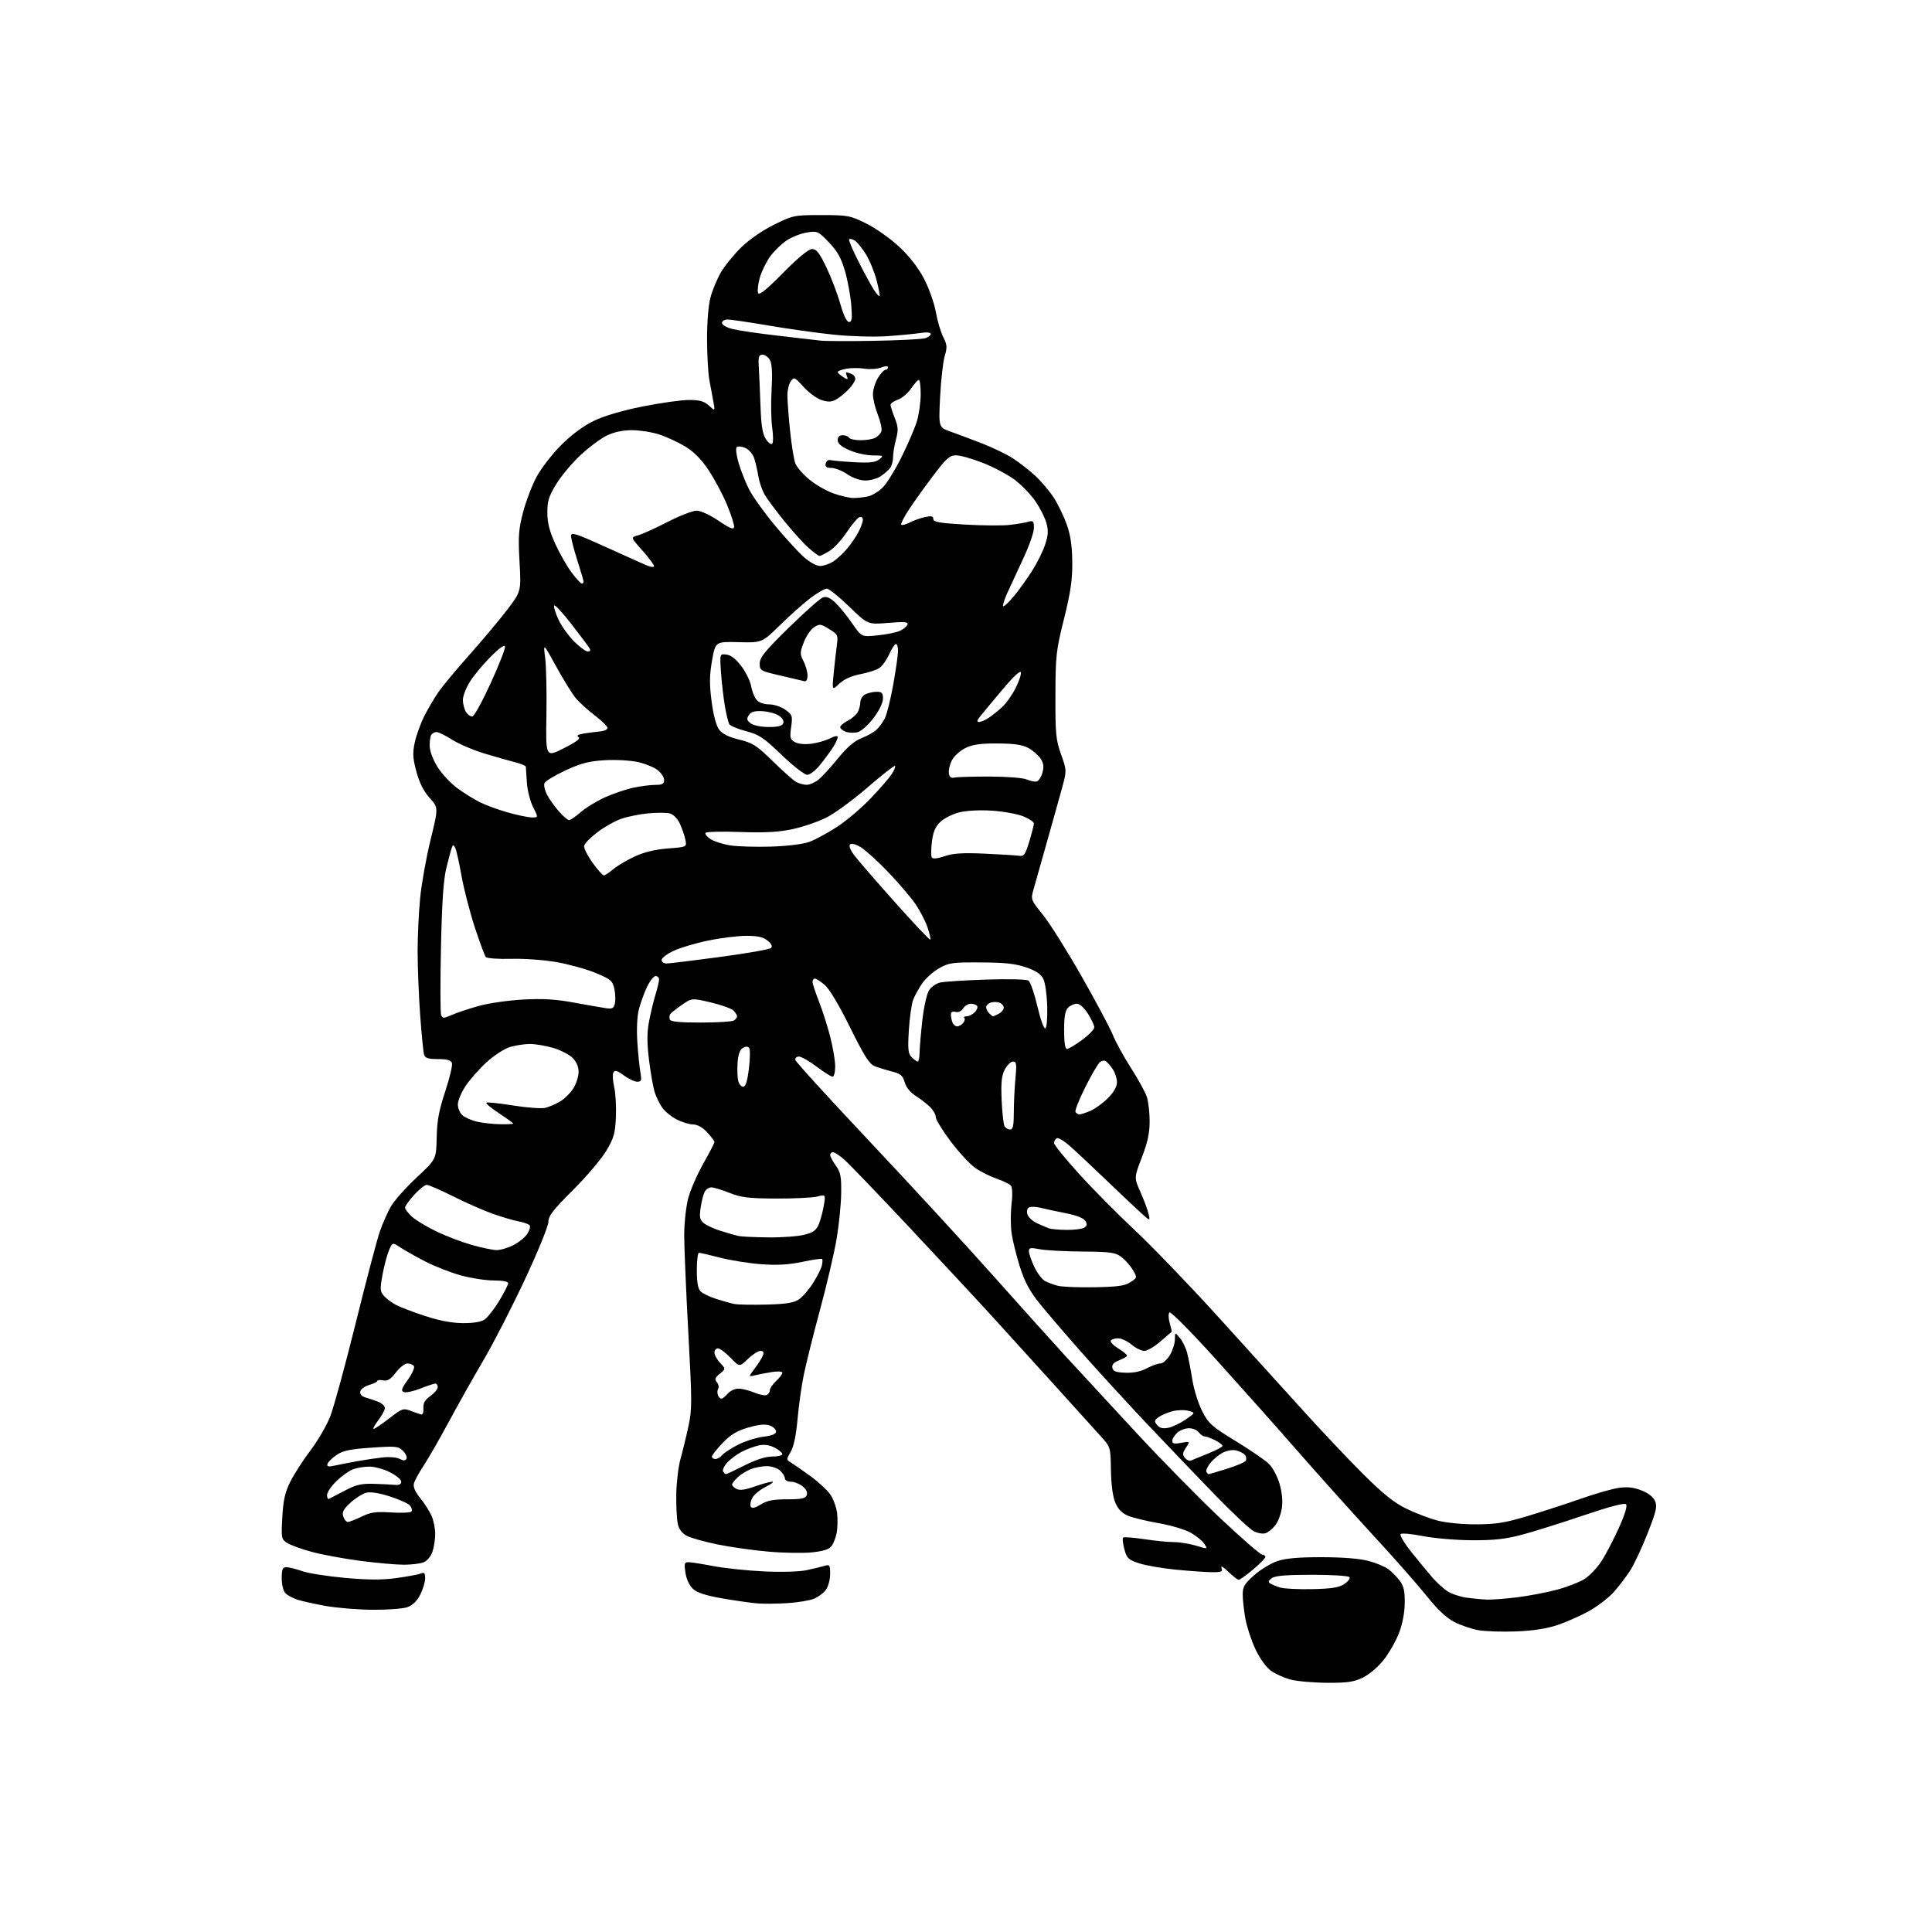<?xml version="1.0" encoding="UTF-8" standalone="no"?>
<svg 
  version="1.1" 
  xmlns="http://www.w3.org/2000/svg" 
  xmlns:xlink="http://www.w3.org/1999/xlink" 
  xmlns:svg="http://www.w3.org/2000/svg"
  xmlns:rdf="http://www.w3.org/1999/02/22-rdf-syntax-ns#"
  xmlns:cc="http://creativecommons.org/ns#"
  xmlns:dc="http://purl.org/dc/elements/1.1/"
  viewBox="0 0 768 768"
  width="768"
  height="768"
>
<style>svg {background-color: white; }</style>"
<path stroke="none" fill="black" fill-rule="evenodd" d="M527.43,668.93C521.97,668.90 515.45,668.31 512.94,667.64C510.43,666.96 506.96,665.39 505.22,664.15C503.37,662.84 500.84,659.33 499.11,655.70C497.49,652.29 495.68,646.83 495.08,643.57C494.49,640.30 494.00,635.95 494.00,633.90C494.00,630.73 494.68,629.57 498.56,626.16C501.06,623.95 505.19,621.44 507.73,620.58C511.02,619.45 516.13,619.00 525.43,619.01C533.66,619.02 540.52,619.56 543.97,620.48C546.97,621.28 550.55,622.76 551.91,623.78C553.26,624.79 555.30,626.87 556.44,628.39C558.03,630.52 558.48,632.56 558.41,637.33C558.36,641.15 557.47,645.69 556.09,649.25C554.86,652.42 552.12,657.20 550.00,659.88C547.83,662.62 544.24,665.67 541.76,666.87C538.14,668.62 535.61,668.99 527.43,668.93zM602.59,648.52C597.04,648.73 590.30,648.50 587.61,648.01C584.92,647.53 580.64,646.06 578.11,644.76C574.98,643.16 571.45,639.84 567.15,634.45C563.65,630.08 554.15,619.30 546.04,610.50C537.92,601.70 524.59,586.85 516.42,577.50C508.24,568.15 493.50,551.58 483.65,540.67C473.57,529.51 465.37,521.23 464.88,521.72C464.40,522.20 464.44,524.06 464.99,525.97C465.53,527.84 465.86,529.41 465.73,529.46C465.60,529.52 463.59,531.24 461.25,533.28C458.91,535.33 456.05,537.00 454.89,537.00C453.73,537.00 451.45,535.88 449.82,534.50C448.18,533.12 445.78,532.00 444.48,532.00C443.18,532.00 441.86,532.41 441.55,532.91C441.24,533.42 442.57,534.80 444.49,536.00C446.42,537.19 448.00,538.48 448.00,538.86C448.00,539.25 446.61,540.09 444.92,540.73C442.77,541.54 441.94,542.44 442.18,543.69C442.45,545.11 443.58,545.54 447.39,545.68C450.59,545.80 453.50,545.20 455.87,543.93C457.85,542.87 460.27,542.00 461.25,542.00C462.23,542.00 463.92,540.54 465.01,538.75C466.10,536.96 467.01,534.15 467.03,532.50C467.07,529.50 467.07,529.50 469.02,531.85C470.10,533.14 471.40,535.84 471.92,537.85C472.44,539.86 473.37,544.65 473.98,548.50C474.59,552.35 476.35,557.96 477.89,560.96C480.42,565.91 481.66,567.02 491.09,572.78C496.82,576.28 502.75,580.33 504.29,581.79C505.88,583.31 507.74,586.75 508.64,589.82C509.64,593.28 509.97,596.74 509.55,599.53C509.19,601.91 508.01,604.99 506.92,606.37C505.84,607.75 504.08,609.16 503.02,609.49C501.97,609.83 499.84,609.44 498.30,608.63C496.76,607.83 489.65,601.13 482.50,593.76C475.35,586.38 463.16,573.63 455.41,565.43C447.67,557.22 436.16,544.65 429.84,537.50C423.52,530.35 416.01,521.58 413.14,518.01C409.30,513.22 407.29,509.48 405.48,503.74C404.13,499.47 402.64,493.55 402.18,490.60C401.72,487.65 401.68,482.37 402.09,478.87C402.54,475.01 402.45,472.05 401.86,471.33C401.32,470.68 398.78,469.43 396.22,468.56C393.67,467.69 389.84,465.78 387.73,464.31C385.61,462.85 381.21,458.10 377.94,453.76C374.67,449.43 372.00,445.08 372.00,444.10C372.00,443.12 370.99,441.31 369.75,440.08C368.51,438.85 365.94,436.86 364.03,435.65C361.88,434.29 360.21,432.24 359.64,430.23C358.87,427.55 358.01,426.82 354.61,425.95C352.35,425.38 349.27,424.42 347.76,423.84C345.56,422.98 343.62,419.93 337.91,408.39C333.55,399.56 329.65,393.04 327.82,391.50C326.19,390.13 324.43,389.00 323.92,389.00C323.42,389.00 323.00,389.59 323.00,390.31C323.00,391.03 324.14,394.52 325.53,398.06C326.93,401.60 328.95,407.95 330.03,412.17C331.12,416.38 332.00,421.67 332.00,423.92C332.00,426.16 331.53,428.00 330.96,428.00C330.38,428.00 327.53,426.20 324.62,424.00C321.70,421.80 318.54,420.00 317.59,420.00C316.62,420.00 316.00,420.61 316.18,421.38C316.35,422.14 329.59,436.65 345.58,453.63C361.58,470.61 383.69,494.62 394.71,507.00C405.73,519.38 418.74,533.84 423.62,539.15C428.51,544.45 440.97,557.95 451.33,569.15C461.69,580.34 476.99,595.91 485.33,603.75C493.67,611.59 501.06,618.00 501.75,618.00C502.44,618.00 503.00,618.41 503.00,618.91C503.00,619.41 500.80,621.66 498.11,623.91C495.42,626.16 492.86,628.00 492.41,628.00C491.96,628.00 490.08,626.54 488.24,624.75C486.29,622.87 485.16,622.24 485.55,623.25C486.12,624.75 485.60,625.00 481.86,624.97C479.46,624.96 473.01,624.51 467.52,623.98C462.03,623.44 455.40,622.30 452.79,621.43C448.53,620.02 447.92,619.43 446.95,615.82C446.36,613.61 446.13,611.54 446.44,611.23C446.75,610.91 450.50,611.19 454.76,611.83C459.01,612.48 464.34,613.01 466.59,613.01C468.84,613.00 472.81,613.64 475.41,614.42C480.14,615.85 480.14,615.85 478.72,613.67C477.94,612.48 475.49,610.49 473.29,609.25C471.08,608.01 465.35,606.32 460.56,605.48C455.77,604.65 450.29,603.31 448.39,602.52C445.97,601.51 444.45,599.93 443.34,597.29C442.34,594.89 441.71,590.14 441.61,584.37C441.47,575.23 441.47,575.23 437.49,570.85C435.29,568.44 427.65,559.98 420.50,552.05C413.35,544.13 402.10,531.72 395.50,524.49C388.90,517.25 373.49,500.67 361.25,487.64C349.01,474.60 337.48,462.60 335.62,460.97C333.76,459.34 331.73,458.00 331.12,458.00C330.50,458.00 330.00,458.49 330.00,459.10C330.00,459.70 331.01,461.61 332.25,463.35C334.17,466.03 334.48,467.68 334.38,474.50C334.31,478.90 333.49,487.00 332.56,492.50C331.63,498.00 328.69,510.60 326.01,520.50C323.34,530.40 320.42,542.10 319.52,546.50C318.61,550.90 317.50,558.86 317.03,564.18C316.48,570.48 315.54,574.98 314.34,577.05C312.55,580.16 312.55,580.27 314.38,581.37C315.41,581.99 318.84,584.36 321.98,586.64C325.13,588.92 328.73,592.22 329.99,593.98C331.24,595.74 332.49,599.14 332.76,601.53C333.03,603.92 332.96,607.40 332.61,609.26C332.26,611.13 331.36,613.50 330.60,614.53C329.63,615.86 327.39,616.60 322.87,617.08C319.36,617.45 311.55,617.33 305.50,616.80C299.45,616.28 290.33,614.99 285.24,613.94C280.15,612.90 274.67,611.36 273.07,610.54C271.14,609.54 269.92,607.94 269.44,605.77C269.03,603.97 268.76,598.67 268.83,594.00C268.91,589.33 269.65,583.02 270.50,580.00C271.34,576.98 272.76,571.17 273.64,567.09C275.12,560.28 275.12,557.28 273.61,529.59C272.71,513.04 271.98,495.66 271.98,490.96C271.99,486.26 272.70,479.74 273.54,476.46C274.39,473.18 277.09,466.95 279.54,462.62C282.00,458.28 284.00,454.39 284.00,453.97C284.00,453.56 282.69,451.81 281.10,450.11C279.27,448.15 277.22,447.00 275.56,447.00C274.11,447.00 271.18,446.11 269.04,445.02C266.91,443.94 264.29,441.80 263.22,440.27C262.15,438.75 260.79,435.93 260.20,434.00C259.61,432.07 258.62,426.40 258.00,421.38C257.18,414.77 257.16,410.64 257.94,406.38C258.54,403.15 259.69,398.29 260.51,395.59C261.33,392.89 262.00,390.08 262.00,389.34C262.00,388.60 261.37,388.00 260.61,388.00C259.85,388.00 258.29,389.98 257.15,392.41C256.01,394.84 254.56,398.86 253.93,401.36C253.26,404.02 253.02,409.31 253.35,414.20C253.65,418.76 254.20,424.19 254.56,426.25C255.13,429.51 254.97,430.00 253.30,430.00C252.25,430.00 249.86,428.87 247.99,427.49C245.38,425.56 244.42,425.29 243.86,426.29C243.45,427.01 243.58,429.60 244.14,432.05C244.70,434.50 245.01,439.89 244.83,444.04C244.55,450.54 244.02,452.39 241.00,457.48C239.07,460.72 233.11,467.74 227.75,473.08C219.86,480.94 218.00,483.35 218.00,485.71C218.00,487.31 213.81,497.60 208.68,508.56C203.55,519.53 196.18,533.90 192.30,540.50C188.42,547.10 182.21,558.12 178.51,565.00C174.81,571.88 170.30,579.75 168.48,582.50C166.66,585.25 164.90,588.44 164.57,589.59C164.15,591.05 164.92,592.87 167.11,595.59C168.84,597.74 170.87,600.95 171.63,602.72C172.38,604.49 173.00,607.68 173.00,609.82C173.00,611.95 172.49,615.15 171.88,616.92C171.23,618.79 169.73,620.53 168.31,621.07C166.97,621.58 163.45,622.00 160.49,622.00C157.53,622.00 149.79,621.31 143.30,620.47C136.81,619.63 128.12,618.03 124.00,616.91C119.88,615.80 115.43,614.19 114.12,613.33C111.84,611.85 111.76,611.41 112.23,603.05C112.62,596.22 113.32,593.15 115.45,588.92C116.94,585.94 120.55,580.36 123.46,576.50C126.38,572.65 129.90,566.58 131.29,563.00C132.69,559.42 137.23,542.77 141.39,525.99C145.54,509.20 149.86,492.81 150.98,489.57C152.09,486.32 154.12,481.77 155.47,479.46C156.82,477.15 161.41,472.01 165.67,468.04C173.41,460.81 173.41,460.81 173.59,452.15C173.74,445.43 174.50,441.33 177.01,433.78C178.78,428.43 179.97,423.37 179.65,422.53C179.23,421.44 177.63,421.00 174.10,421.00C170.25,421.00 169.01,420.61 168.58,419.25C168.28,418.29 167.58,411.20 167.02,403.50C166.47,395.80 166.01,384.49 166.01,378.36C166.00,372.23 166.46,362.55 167.03,356.86C167.59,351.16 169.45,340.78 171.17,333.78C174.29,321.06 174.29,321.06 170.80,317.20C168.43,314.58 166.75,311.25 165.55,306.81C164.08,301.38 163.96,299.39 164.88,295.11C165.49,292.28 167.18,287.60 168.63,284.73C170.08,281.85 172.60,277.56 174.22,275.20C175.84,272.83 181.36,266.19 186.48,260.44C191.61,254.69 198.36,246.64 201.49,242.56C207.18,235.12 207.18,235.12 206.52,223.31C205.96,213.21 206.16,210.37 207.91,203.69C209.03,199.39 211.42,193.09 213.23,189.69C215.03,186.28 219.43,180.57 223.00,176.99C227.16,172.83 231.84,169.35 236.00,167.33C240.10,165.34 247.27,163.22 255.41,161.59C262.51,160.17 270.81,159.00 273.85,159.00C278.18,159.00 279.90,159.48 281.83,161.25C284.28,163.50 284.28,163.50 283.55,159.50C283.15,157.30 282.44,153.47 281.97,151.00C281.50,148.53 281.10,141.32 281.07,135.00C281.04,128.15 281.59,121.37 282.43,118.24C283.20,115.34 285.07,110.84 286.59,108.24C288.12,105.63 291.74,101.17 294.66,98.32C297.81,95.24 303.09,91.58 307.69,89.32C315.23,85.59 315.68,85.50 326.48,85.50C337.01,85.50 337.88,85.66 344.34,88.84C348.07,90.68 353.97,94.85 357.44,98.09C361.49,101.88 365.02,106.41 367.29,110.75C369.24,114.46 371.36,120.42 372.00,124.00C372.64,127.58 373.97,132.07 374.96,134.00C376.50,137.01 376.58,138.06 375.53,141.56C374.87,143.79 374.05,151.07 373.71,157.74C373.10,169.87 373.10,169.87 377.80,171.55C380.39,172.47 385.96,174.56 390.20,176.20C394.43,177.84 399.94,180.48 402.44,182.07C404.94,183.65 408.99,186.80 411.44,189.05C413.89,191.31 417.26,195.29 418.94,197.91C420.62,200.52 422.93,205.33 424.08,208.58C425.57,212.80 426.19,217.08 426.25,223.50C426.30,230.55 425.59,235.42 422.96,246.00C419.81,258.61 419.59,260.63 419.55,276.50C419.50,291.75 419.74,294.15 421.78,299.85C423.96,305.91 424.00,306.45 422.56,311.85C421.72,314.96 419.01,324.70 416.51,333.50C414.02,342.30 411.47,351.32 410.84,353.55C409.70,357.56 409.74,357.67 414.65,363.75C417.37,367.14 424.26,378.10 429.95,388.11C435.65,398.13 441.23,408.61 442.37,411.41C443.50,414.21 446.73,420.10 449.55,424.50C452.37,428.90 455.20,434.03 455.84,435.90C456.48,437.77 457.00,442.17 457.00,445.68C457.00,450.43 456.20,454.13 453.90,460.11C450.80,468.15 450.80,468.15 453.33,473.83C454.72,476.95 456.18,480.85 456.56,482.50C457.26,485.50 457.26,485.50 453.40,482.00C451.27,480.07 445.03,474.18 439.52,468.89C434.01,463.60 427.60,457.60 425.29,455.56C422.97,453.51 420.61,452.12 420.04,452.48C419.47,452.83 419.00,453.69 419.00,454.39C419.00,455.09 423.45,460.58 428.89,466.58C434.33,472.59 444.31,482.67 451.07,488.99C457.82,495.31 472.56,510.61 483.81,522.99C495.07,535.37 510.37,552.25 517.81,560.50C525.26,568.75 536.11,580.23 541.93,586.02C549.81,593.86 554.16,597.34 559.03,599.72C562.63,601.48 568.24,603.61 571.49,604.46C574.93,605.35 581.43,605.98 586.96,605.95C594.80,605.91 598.46,605.31 607.50,602.58C613.55,600.75 623.03,597.67 628.56,595.72C634.10,593.77 640.75,591.86 643.36,591.47C646.76,590.96 649.29,591.22 652.39,592.41C655.07,593.43 657.14,595.01 657.86,596.59C658.85,598.76 658.45,600.56 655.01,609.36C652.81,614.99 649.69,621.68 648.08,624.21C646.47,626.74 643.48,630.67 641.43,632.94C639.38,635.21 634.96,638.59 631.60,640.46C628.25,642.32 622.61,644.81 619.09,645.99C614.79,647.42 609.35,648.26 602.59,648.52zM148.10,639.91C142.27,639.86 133.90,639.18 129.50,638.39C125.10,637.60 120.03,636.48 118.24,635.90C116.45,635.32 114.31,634.17 113.49,633.35C112.62,632.48 112.00,630.02 112.00,627.43C112.00,623.77 112.32,623.00 113.87,623.00C114.91,623.00 117.72,623.70 120.12,624.55C122.53,625.40 130.19,626.61 137.14,627.24C146.34,628.07 151.91,628.09 157.64,627.30C161.96,626.71 166.29,625.90 167.25,625.50C168.66,624.93 169.00,625.30 169.00,627.43C169.00,628.89 168.12,631.81 167.04,633.93C165.73,636.49 164.00,638.15 161.89,638.89C160.13,639.50 153.93,639.96 148.10,639.91zM313.00,637.27C308.88,637.53 303.48,637.58 301.00,637.37C298.52,637.17 292.31,636.28 287.18,635.40C280.68,634.28 277.16,633.14 275.51,631.65C274.08,630.35 272.88,627.82 272.48,625.25C271.91,621.55 272.06,621.00 273.66,621.00C274.67,621.00 279.10,621.69 283.50,622.53C287.90,623.38 296.90,624.33 303.50,624.65C310.42,624.99 317.62,624.79 320.50,624.20C323.25,623.62 326.51,622.84 327.75,622.46C329.82,621.82 330.00,622.08 330.00,625.66C330.00,627.80 329.27,630.60 328.37,631.88C327.47,633.16 325.33,634.79 323.62,635.51C321.90,636.22 317.12,637.01 313.00,637.27zM591.03,635.87C592.97,635.94 598.37,635.53 603.03,634.96C607.69,634.39 614.88,633.02 619.00,631.91C623.12,630.80 628.11,628.84 630.08,627.54C632.06,626.25 635.06,623.01 636.77,620.35C638.47,617.68 641.54,611.77 643.59,607.21C645.98,601.90 646.98,598.58 646.36,597.96C645.74,597.34 639.66,598.94 629.40,602.42C620.61,605.41 609.61,608.86 604.96,610.09C598.41,611.83 593.91,612.32 585.00,612.27C578.67,612.23 569.92,611.48 565.54,610.60C561.16,609.73 557.22,609.38 556.78,609.82C556.33,610.27 558.29,613.53 561.13,617.07C563.96,620.60 567.68,625.12 569.39,627.09C571.10,629.07 573.81,631.53 575.41,632.56C577.02,633.60 580.39,634.73 582.91,635.09C585.44,635.44 589.09,635.79 591.03,635.87zM521.55,631.71C529.27,631.55 532.23,631.09 534.33,629.71C535.83,628.72 536.80,627.48 536.47,626.96C536.14,626.42 529.62,626.00 521.63,626.00C511.26,626.00 506.88,626.37 505.54,627.35C504.18,628.34 504.02,628.89 504.93,629.45C505.60,629.87 507.36,630.60 508.83,631.06C510.30,631.53 516.02,631.82 521.55,631.71zM138.25,605.00C138.87,605.00 141.35,604.04 143.76,602.87C147.42,601.10 149.40,600.83 155.61,601.23C159.71,601.49 163.31,601.30 163.62,600.81C163.92,600.32 163.64,599.27 162.98,598.48C162.33,597.69 158.76,596.07 155.05,594.88C150.77,593.50 147.32,592.95 145.61,593.38C144.12,593.76 141.29,595.54 139.32,597.34C136.52,599.91 135.90,601.10 136.44,602.81C136.82,604.01 137.64,605.00 138.25,605.00zM302.45,598.03C304.95,596.48 307.44,596.00 312.90,596.00C318.64,596.00 320.19,595.67 320.70,594.34C321.10,593.28 320.51,592.02 319.06,590.84C317.80,589.83 315.70,589.00 314.39,589.00C313.05,589.00 312.00,588.41 312.00,587.65C312.00,586.92 311.13,585.52 310.06,584.55C308.99,583.59 306.63,582.81 304.81,582.81C302.99,582.82 300.15,583.35 298.50,583.98C296.85,584.61 294.49,586.08 293.25,587.24C292.01,588.40 291.00,589.70 291.00,590.14C291.00,590.57 291.80,591.36 292.77,591.88C294.01,592.54 296.20,592.25 299.99,590.91C302.98,589.86 306.12,589.00 306.96,589.00C307.81,589.00 306.66,589.91 304.40,591.03C302.15,592.14 299.74,594.13 299.04,595.43C298.34,596.74 298.08,598.32 298.46,598.94C298.95,599.72 300.15,599.45 302.45,598.03zM130.75,595.83C131.16,595.64 133.97,594.18 137.00,592.58C141.50,590.20 143.59,589.70 148.50,589.84C151.80,589.94 155.62,590.12 157.00,590.26C158.66,590.42 159.50,590.00 159.50,589.00C159.50,588.17 157.49,586.49 155.04,585.25C152.58,584.01 148.90,583.00 146.85,583.00C144.81,583.00 141.86,583.48 140.32,584.06C138.77,584.64 135.81,586.76 133.75,588.76C131.69,590.77 130.00,593.25 130.00,594.29C130.00,595.32 130.34,596.01 130.75,595.83zM288.58,586.00C288.84,586.00 292.18,584.42 296.00,582.50C300.51,580.23 304.37,579.00 306.98,579.00C309.19,579.00 311.00,578.56 311.00,578.03C311.00,577.49 309.62,576.34 307.93,575.46C305.88,574.40 303.80,574.10 301.68,574.56C299.93,574.94 296.93,576.05 295.00,577.02C293.07,578.00 290.44,579.94 289.15,581.33C287.85,582.72 287.09,584.34 287.45,584.93C287.82,585.52 288.33,586.00 288.58,586.00zM480.45,586.00C480.64,586.00 483.87,585.05 487.64,583.89C491.42,582.73 494.81,581.28 495.19,580.67C495.57,580.06 495.44,579.03 494.90,578.38C494.36,577.73 492.81,576.92 491.45,576.58C490.03,576.22 487.75,576.59 486.08,577.46C484.48,578.28 482.24,580.15 481.10,581.60C479.96,583.05 479.27,584.63 479.57,585.12C479.87,585.60 480.27,586.00 480.45,586.00zM133.12,582.58C134.98,582.18 138.97,581.40 142.00,580.85C145.03,580.30 149.59,579.62 152.15,579.34C154.70,579.05 157.71,579.31 158.84,579.91C160.32,580.71 161.07,580.70 161.56,579.90C161.94,579.29 161.33,577.89 160.22,576.77C158.34,574.89 157.43,574.80 147.60,575.47C139.21,576.04 136.35,576.64 133.83,578.35C132.08,579.53 130.45,581.13 130.19,581.90C129.83,583.01 130.45,583.15 133.12,582.58zM473.41,580.59C474.01,580.32 477.08,579.06 480.23,577.80C483.39,576.53 485.97,575.17 485.98,574.78C485.99,574.38 484.67,573.36 483.05,572.53C481.43,571.69 479.56,571.00 478.91,571.00C478.26,571.00 477.19,570.27 476.53,569.38C475.88,568.48 474.13,567.75 472.64,567.75C471.15,567.75 469.05,568.55 467.97,569.53C466.89,570.51 466.00,571.97 466.00,572.77C466.00,573.89 466.80,574.07 469.56,573.55C473.12,572.89 473.12,572.89 471.44,575.45C470.06,577.55 469.99,578.29 471.04,579.55C471.75,580.40 472.81,580.87 473.41,580.59zM284.38,580.00C285.14,580.00 286.34,579.29 287.06,578.42C287.79,577.55 290.65,575.69 293.43,574.28C296.21,572.88 300.73,571.45 303.49,571.11C306.96,570.69 308.50,570.05 308.50,569.02C308.50,568.21 307.35,567.14 305.94,566.65C304.16,566.02 301.58,566.27 297.44,567.47C292.93,568.77 290.48,570.25 287.25,573.61C284.91,576.04 283.00,578.48 283.00,579.02C283.00,579.56 283.62,580.00 284.38,580.00zM148.54,568.00C148.97,568.00 151.76,566.12 154.74,563.81C159.88,559.85 160.34,559.69 163.33,560.86C165.08,561.54 166.95,562.18 167.50,562.30C168.05,562.41 168.42,561.27 168.31,559.77C168.18,557.77 168.92,556.48 171.06,554.95C172.68,553.80 174.00,552.22 174.00,551.43C174.00,550.64 173.57,550.00 173.04,550.00C172.51,550.00 169.82,550.89 167.06,551.98C164.30,553.06 161.36,553.69 160.53,553.37C159.30,552.90 159.60,551.99 162.12,548.48C163.83,546.11 164.92,543.68 164.55,543.08C164.18,542.49 163.03,542.00 161.99,542.00C160.95,542.00 158.87,543.61 157.37,545.58C155.29,548.30 154.08,549.06 152.32,548.72C151.04,548.48 150.00,548.57 150.00,548.93C150.00,549.29 148.54,550.02 146.75,550.54C144.97,551.07 143.37,552.25 143.20,553.16C143.00,554.20 143.76,555.08 145.19,555.48C146.46,555.84 148.74,556.61 150.25,557.19C151.76,557.77 153.00,558.89 153.00,559.69C153.00,560.48 151.82,562.68 150.38,564.57C148.94,566.46 148.11,568.00 148.54,568.00zM464.42,567.57C466.09,567.23 469.20,565.75 471.34,564.27C475.23,561.57 475.23,561.57 472.38,560.81C470.81,560.39 467.94,560.48 465.99,561.00C464.03,561.53 461.57,562.59 460.51,563.37C458.82,564.60 458.75,565.00 459.98,566.48C460.99,567.69 462.24,568.00 464.42,567.57zM286.75,556.00C287.19,556.00 288.33,555.10 289.27,554.00C290.21,552.90 292.12,552.00 293.52,552.00C294.92,552.00 297.71,552.69 299.73,553.53C301.75,554.37 303.98,554.84 304.70,554.56C305.41,554.29 306.00,553.45 306.00,552.71C306.00,551.96 307.12,550.29 308.50,549.00C309.88,547.71 311.00,546.22 311.00,545.70C311.00,545.14 309.25,545.02 306.75,545.42C304.41,545.79 301.38,546.38 300.00,546.72C297.50,547.34 297.50,547.34 300.07,543.92C301.49,542.04 302.94,539.71 303.29,538.75C303.74,537.52 303.44,537.00 302.27,537.00C301.35,537.00 299.11,538.44 297.29,540.21C293.98,543.42 293.98,543.42 290.37,539.71C288.39,537.67 286.15,536.00 285.39,536.00C284.62,536.00 284.00,536.76 284.00,537.69C284.00,538.61 285.01,540.45 286.25,541.77C288.50,544.17 288.50,544.17 286.13,546.09C284.22,547.64 284.00,548.29 284.97,549.46C285.63,550.26 285.87,551.40 285.50,552.00C285.13,552.60 285.07,553.75 285.38,554.55C285.69,555.35 286.30,556.00 286.75,556.00zM184.03,525.96C188.29,525.99 191.30,525.47 192.71,524.49C193.90,523.66 196.47,520.34 198.43,517.11C200.40,513.88 202.00,510.73 202.00,510.12C202.00,509.42 199.82,509.00 196.23,509.00C193.06,509.00 187.17,508.09 183.16,506.98C179.14,505.86 172.85,503.41 169.18,501.52C165.51,499.63 161.03,497.12 159.24,495.94C155.98,493.79 155.98,493.79 154.58,497.15C153.81,499.00 152.66,503.37 152.03,506.86C150.99,512.56 151.06,513.41 152.69,515.20C153.68,516.30 155.85,517.91 157.50,518.77C159.15,519.64 164.32,521.60 169.00,523.13C174.68,525.00 179.67,525.94 184.03,525.96zM304.67,518.59C312.30,518.40 315.50,517.90 317.48,516.60C318.94,515.65 321.47,512.76 323.10,510.19C324.74,507.61 326.34,504.47 326.66,503.20C326.98,501.94 327.04,500.71 326.80,500.47C326.56,500.23 323.02,500.74 318.93,501.61C313.61,502.74 309.02,503.01 302.78,502.56C297.98,502.22 290.60,501.05 286.37,499.97C282.14,498.88 278.30,498.00 277.84,498.00C277.38,498.00 277.00,501.12 277.00,504.93C277.00,509.73 277.46,512.31 278.49,513.34C279.30,514.16 282.12,515.52 284.74,516.36C287.36,517.20 290.62,518.11 292.00,518.37C293.38,518.63 299.08,518.73 304.67,518.59zM435.04,511.70C444.27,511.54 447.14,511.14 449.35,509.69C452.11,507.88 452.11,507.88 450.31,504.79C449.31,503.10 447.26,500.79 445.75,499.66C443.34,497.86 441.45,497.60 430.25,497.51C423.24,497.46 415.59,497.04 413.25,496.58C409.64,495.87 409.00,495.99 409.00,497.38C409.00,498.28 409.96,501.06 411.13,503.54C412.29,506.03 414.21,508.58 415.38,509.21C416.54,509.83 418.85,510.70 420.50,511.12C422.15,511.55 428.70,511.81 435.04,511.70zM197.29,496.93C198.82,496.97 201.86,496.09 204.03,494.99C206.20,493.88 208.69,491.87 209.57,490.53C210.45,489.19 210.91,487.67 210.60,487.16C210.28,486.65 208.33,485.92 206.26,485.54C204.19,485.17 199.50,483.79 195.83,482.48C192.16,481.17 185.08,478.05 180.10,475.55C175.12,473.05 170.41,471.00 169.64,471.00C168.86,471.00 166.61,472.80 164.62,475.00C162.63,477.20 161.00,479.48 161.00,480.05C161.00,480.63 162.22,482.23 163.72,483.62C165.21,485.00 169.60,487.65 173.47,489.51C177.34,491.37 183.65,493.78 187.50,494.87C191.35,495.96 195.76,496.89 197.29,496.93zM305.31,491.88C310.70,491.95 317.16,491.48 319.67,490.85C323.33,489.93 324.48,489.09 325.50,486.60C326.20,484.90 327.10,481.54 327.49,479.15C328.21,474.79 328.21,474.79 324.86,475.65C323.01,476.12 315.65,476.47 308.50,476.44C297.55,476.39 294.63,476.04 290.00,474.19C286.98,472.99 283.73,472.00 282.79,472.00C281.84,472.00 280.65,472.79 280.13,473.75C279.62,474.71 278.89,477.54 278.52,480.02C277.97,483.71 278.18,484.84 279.67,486.14C280.68,487.02 283.75,488.45 286.50,489.31C289.25,490.17 292.40,491.07 293.50,491.32C294.60,491.57 299.91,491.82 305.31,491.88zM424.00,488.91C427.02,488.94 430.18,488.54 431.00,488.01C432.14,487.28 432.24,486.65 431.42,485.32C430.75,484.25 427.88,483.10 423.92,482.32C420.39,481.63 415.86,480.66 413.85,480.16C411.84,479.66 409.66,479.59 408.99,480.00C408.30,480.43 408.06,481.61 408.43,482.78C408.78,483.89 410.52,485.47 412.29,486.28C414.05,487.09 416.18,488.00 417.00,488.30C417.82,488.60 420.98,488.87 424.00,488.91zM401.56,449.00C402.67,449.00 403.00,447.46 403.01,442.25C403.01,438.54 403.30,432.46 403.65,428.75C404.20,422.93 404.07,422.00 402.67,422.00C401.78,422.00 400.31,423.43 399.41,425.17C398.14,427.62 397.87,430.37 398.17,437.42C398.39,442.41 398.92,447.06 399.34,447.75C399.77,448.44 400.77,449.00 401.56,449.00zM198.75,446.90C201.64,446.95 204.00,446.84 204.00,446.64C204.00,446.44 201.48,444.61 198.41,442.57C195.33,440.53 193.04,438.63 193.32,438.34C193.60,438.06 198.37,438.56 203.91,439.44C209.46,440.32 215.23,440.75 216.75,440.39C218.26,440.03 220.94,438.88 222.70,437.82C224.46,436.76 226.82,434.41 227.95,432.58C229.08,430.76 230.00,427.83 230.00,426.09C230.00,424.07 229.13,422.04 227.62,420.53C226.31,419.22 222.85,417.44 219.94,416.57C217.02,415.71 212.86,415.00 210.68,415.00C208.51,415.00 204.93,415.54 202.73,416.20C200.53,416.86 196.34,419.58 193.43,422.24C190.52,424.90 186.76,429.16 185.07,431.71C183.38,434.26 182.00,437.55 182.00,439.02C182.00,440.49 182.81,442.42 183.80,443.32C184.79,444.22 187.38,445.36 189.55,445.87C191.72,446.38 195.86,446.84 198.75,446.90zM429.09,443.00C429.63,443.00 431.56,442.38 433.39,441.61C435.21,440.85 438.35,438.58 440.36,436.58C442.78,434.16 444.00,432.01 444.00,430.19C444.00,428.68 443.24,426.33 442.31,424.97C441.38,423.61 440.15,422.19 439.59,421.81C439.03,421.43 437.95,421.63 437.20,422.25C436.44,422.88 433.82,427.37 431.38,432.24C428.94,437.11 427.20,441.52 427.53,442.04C427.85,442.57 428.56,443.00 429.09,443.00zM295.42,432.00C296.40,432.00 297.08,429.83 297.71,424.75C298.20,420.76 298.23,417.06 297.78,416.52C297.24,415.89 296.34,415.93 295.22,416.62C294.07,417.35 293.40,419.30 293.19,422.54C293.02,425.19 293.14,428.41 293.46,429.68C293.78,430.96 294.66,432.00 295.42,432.00zM364.82,422.00C365.19,422.00 365.53,420.31 365.56,418.25C365.60,416.19 366.10,410.35 366.68,405.27C367.27,400.20 368.45,394.97 369.31,393.65C370.17,392.33 372.14,390.95 373.69,390.58C375.24,390.21 383.48,389.68 392.00,389.40C400.82,389.11 408.08,389.29 408.85,389.81C409.59,390.32 411.17,394.88 412.35,399.93C413.53,404.99 414.95,408.98 415.50,408.81C416.08,408.63 416.41,405.05 416.29,400.23C416.18,395.68 415.50,390.73 414.79,389.23C413.85,387.26 411.97,385.97 408.00,384.58C403.77,383.10 399.62,382.63 390.00,382.58C378.52,382.51 377.15,382.70 373.26,384.93C370.93,386.26 367.92,388.96 366.57,390.93C365.22,392.89 363.60,395.85 362.97,397.50C362.35,399.15 361.59,404.57 361.28,409.54C360.81,417.22 360.99,418.85 362.44,420.29C363.38,421.23 364.45,422.00 364.82,422.00zM424.12,417.00C424.73,417.00 427.43,415.39 430.12,413.41C432.80,411.44 435.00,409.18 435.00,408.39C435.00,407.61 433.87,405.17 432.49,402.98C430.98,400.60 429.21,399.00 428.06,399.00C427.01,399.00 425.44,399.71 424.57,400.57C423.42,401.72 423.00,404.15 423.00,409.57C423.00,414.37 423.39,417.00 424.12,417.00zM380.48,408.00C381.18,408.00 382.26,407.40 382.87,406.66C383.48,405.92 383.69,405.02 383.32,404.66C382.96,404.30 383.38,404.00 384.26,404.00C385.14,404.00 386.57,403.29 387.44,402.42C388.31,401.55 388.76,400.43 388.45,399.92C388.14,399.41 387.01,399.00 385.95,399.00C384.89,399.00 383.49,399.84 382.85,400.87C382.15,401.99 380.95,402.54 379.84,402.25C378.64,401.94 378.00,402.30 378.00,403.30C378.00,404.15 378.27,405.55 378.61,406.42C378.94,407.29 379.79,408.00 380.48,408.00zM278.62,406.48C285.16,406.47 291.06,406.11 291.75,405.67C292.44,405.24 293.00,404.49 293.00,404.01C293.00,403.53 292.35,402.49 291.56,401.70C290.77,400.91 286.72,399.46 282.57,398.48C275.03,396.71 275.03,396.71 270.97,399.52C268.74,401.07 266.67,402.73 266.37,403.21C266.07,403.70 266.03,404.64 266.28,405.30C266.61,406.14 270.28,406.49 278.62,406.48zM179.73,403.40C181.80,402.50 186.65,400.89 190.50,399.83C194.35,398.77 202.22,397.64 208.00,397.33C215.77,396.91 220.97,397.22 228.00,398.52C233.22,399.49 238.94,400.48 240.70,400.74C243.44,401.14 243.99,400.86 244.44,398.85C244.73,397.56 244.62,394.93 244.20,393.01C243.50,389.88 242.76,389.25 236.85,386.79C233.24,385.29 226.28,383.35 221.39,382.48C216.43,381.60 208.41,381.01 203.25,381.15C198.16,381.28 193.61,380.97 193.14,380.45C192.68,379.93 190.68,374.55 188.70,368.50C186.73,362.45 184.35,353.23 183.43,348.00C182.51,342.77 181.39,337.82 180.94,337.00C180.22,335.67 180.07,335.67 179.59,337.00C179.28,337.82 178.32,341.43 177.44,345.00C176.28,349.69 175.68,358.53 175.29,376.70C174.99,390.55 175.02,402.60 175.35,403.47C175.90,404.90 176.31,404.89 179.73,403.40zM394.77,404.00C394.97,404.00 396.00,403.53 397.07,402.96C398.13,402.40 399.00,401.32 399.00,400.57C399.00,399.82 398.26,398.93 397.36,398.58C396.46,398.24 394.88,398.22 393.86,398.54C392.84,398.87 392.00,399.69 392.00,400.37C392.00,401.05 392.54,402.14 393.20,402.80C393.86,403.46 394.56,404.00 394.77,404.00zM264.96,383.00C266.03,383.00 275.59,381.84 286.21,380.41C296.82,378.99 305.95,377.38 306.50,376.84C307.16,376.19 306.71,375.21 305.14,373.93C303.37,372.49 301.23,372.00 296.64,372.01C293.26,372.02 286.45,372.86 281.50,373.89C276.55,374.91 270.36,376.75 267.75,377.98C265.14,379.21 263.00,380.85 263.00,381.61C263.00,382.37 263.88,383.00 264.96,383.00zM369.80,373.53C370.03,373.30 369.53,371.08 368.69,368.59C367.84,366.11 365.67,361.93 363.87,359.32C362.08,356.70 357.26,351.06 353.17,346.78C349.08,342.50 344.18,338.04 342.29,336.87C340.16,335.55 338.50,335.10 337.92,335.68C337.34,336.26 338.03,337.98 339.74,340.21C341.26,342.18 348.55,350.58 355.94,358.87C363.33,367.17 369.57,373.76 369.80,373.53zM240.02,348.00C240.47,348.00 242.19,346.87 243.84,345.48C245.48,344.10 249.34,341.82 252.42,340.41C256.12,338.71 260.58,337.65 265.56,337.27C273.09,336.70 273.09,336.70 272.41,333.61C272.04,331.90 271.03,329.03 270.17,327.22C269.26,325.32 267.59,323.68 266.19,323.33C264.87,323.00 261.02,323.00 257.64,323.32C254.27,323.65 249.47,324.61 247.00,325.47C244.53,326.32 240.25,328.72 237.51,330.80C234.76,332.87 232.37,335.31 232.20,336.20C232.03,337.10 233.53,340.12 235.54,342.92C237.54,345.71 239.56,348.00 240.02,348.00zM375.50,340.35C378.87,339.20 382.70,338.95 391.23,339.33C397.43,339.61 403.59,339.98 404.92,340.17C407.10,340.47 407.53,339.88 409.16,334.50C410.16,331.20 410.98,327.99 410.99,327.36C410.99,326.73 409.09,325.44 406.75,324.50C404.41,323.55 398.82,322.54 394.32,322.25C389.43,321.94 384.20,322.21 381.32,322.93C378.67,323.59 375.29,325.29 373.81,326.70C371.82,328.60 370.94,330.65 370.45,334.56C370.09,337.47 370.07,340.30 370.41,340.86C370.82,341.51 372.60,341.33 375.50,340.35zM306.50,336.54C313.13,336.33 319.19,335.57 321.76,334.64C324.11,333.78 329.06,331.10 332.76,328.68C336.47,326.27 342.46,321.19 346.08,317.39C349.70,313.60 353.47,309.25 354.47,307.72C355.46,306.19 356.05,304.72 355.79,304.46C355.53,304.19 350.63,308.03 344.90,312.98C339.18,317.94 331.80,323.35 328.50,325.00C325.20,326.66 319.12,328.73 315.00,329.61C309.43,330.79 304.08,331.08 294.23,330.73C286.93,330.47 280.73,330.63 280.45,331.08C280.17,331.54 281.07,332.66 282.46,333.56C283.84,334.47 287.35,335.59 290.24,336.05C293.13,336.51 300.45,336.72 306.50,336.54zM226.22,326.00C226.78,326.00 228.86,324.58 230.84,322.84C232.82,321.10 237.15,318.45 240.47,316.96C243.79,315.46 248.88,313.74 251.80,313.12C254.71,312.50 258.65,312.00 260.55,312.00C263.29,312.00 264.00,311.60 264.00,310.07C264.00,309.01 262.85,307.24 261.44,306.13C260.03,305.02 256.48,303.58 253.55,302.92C250.60,302.26 244.70,301.94 240.36,302.20C234.06,302.58 230.96,303.39 224.74,306.27C220.48,308.26 216.73,310.54 216.42,311.35C216.11,312.16 216.57,314.20 217.45,315.90C218.32,317.59 220.43,320.55 222.12,322.49C223.82,324.42 225.66,326.00 226.22,326.00zM211.27,324.93C214.04,325.00 214.04,325.00 211.93,320.86C210.77,318.59 209.65,314.20 209.44,311.11C209.24,308.03 209.05,305.18 209.03,304.79C209.02,304.40 207.09,303.59 204.75,303.00C202.41,302.41 196.90,300.84 192.50,299.51C188.10,298.17 182.35,295.71 179.72,294.04C177.08,292.37 174.30,291.00 173.52,291.00C172.75,291.00 171.80,291.52 171.40,292.16C171.01,292.79 170.75,294.87 170.82,296.78C170.89,298.77 172.27,302.31 174.07,305.11C175.78,307.78 179.28,311.49 181.84,313.36C184.40,315.22 188.38,317.70 190.68,318.86C192.98,320.02 197.93,321.84 201.68,322.91C205.43,323.98 209.75,324.89 211.27,324.93zM320.62,311.97C321.78,311.99 323.87,311.11 325.25,310.01C326.64,308.92 330.14,305.12 333.02,301.57C336.62,297.13 339.54,294.60 342.38,293.47C344.65,292.57 347.33,291.08 348.35,290.17C349.37,289.25 350.88,287.21 351.70,285.62C352.52,284.03 354.04,277.95 355.08,272.12C356.12,266.28 356.98,260.26 356.99,258.75C356.99,257.24 356.62,256.00 356.15,256.00C355.69,256.00 354.47,257.85 353.45,260.11C352.43,262.37 350.65,264.84 349.49,265.60C348.33,266.36 344.95,267.44 341.98,268.00C338.47,268.67 335.56,269.99 333.66,271.76C330.74,274.50 330.74,274.50 331.42,267.50C331.80,263.65 332.36,258.66 332.67,256.40C333.20,252.53 333.03,252.18 329.59,250.05C326.21,247.97 325.77,247.92 323.57,249.36C322.27,250.22 320.44,252.91 319.51,255.34C317.96,259.40 317.95,260.00 319.41,262.83C320.28,264.52 321.00,267.08 321.00,268.52C321.00,270.14 320.52,271.01 319.75,270.79C319.06,270.60 314.79,269.59 310.25,268.55C302.24,266.71 302.00,266.58 302.00,263.75C302.00,261.35 304.06,258.82 313.62,249.44C320.01,243.18 326.13,237.78 327.22,237.43C328.58,237.00 330.09,237.67 332.11,239.61C333.72,241.15 336.72,244.85 338.76,247.82C342.49,253.23 342.49,253.23 348.96,252.56C352.52,252.20 356.54,251.36 357.89,250.70C359.25,250.04 360.54,248.92 360.77,248.22C361.10,247.21 359.45,247.08 353.07,247.61C344.95,248.29 344.95,248.29 337.58,241.15C333.53,237.22 329.52,234.00 328.68,234.00C327.84,234.00 324.98,235.63 322.33,237.61C319.67,239.60 314.22,244.44 310.21,248.36C302.93,255.50 302.93,255.50 293.66,255.27C284.39,255.03 284.39,255.03 283.06,262.51C282.02,268.41 281.97,271.86 282.86,278.75C283.56,284.20 284.69,288.44 285.84,290.00C287.13,291.74 289.54,292.95 293.82,294.00C299.26,295.33 300.79,296.31 307.23,302.63C311.23,306.55 315.40,310.24 316.50,310.85C317.60,311.45 319.45,311.95 320.62,311.97zM411.96,310.69C412.77,310.58 413.84,309.04 414.35,307.27C415.06,304.81 414.89,303.48 413.63,301.55C412.72,300.17 410.52,298.26 408.74,297.31C406.37,296.04 403.07,295.56 396.50,295.54C389.64,295.51 386.60,295.95 383.71,297.38C381.62,298.42 379.23,300.59 378.40,302.20C377.56,303.82 377.02,306.12 377.19,307.32C377.42,308.91 378.04,309.39 379.50,309.09C380.60,308.86 386.90,308.68 393.50,308.69C400.10,308.71 406.62,309.21 408.00,309.81C409.38,310.41 411.16,310.80 411.96,310.69zM320.91,308.00C319.83,308.00 315.27,304.47 310.72,300.09C303.55,293.21 301.72,291.99 296.58,290.65C293.34,289.80 290.34,288.55 289.92,287.87C289.50,287.19 288.70,283.91 288.13,280.57C287.57,277.23 286.88,271.21 286.60,267.19C286.11,259.88 286.11,259.88 288.76,260.19C290.50,260.39 292.53,261.97 294.67,264.77C296.46,267.13 298.22,270.73 298.59,272.77C298.95,274.82 299.94,277.29 300.78,278.25C301.68,279.28 303.72,280.00 305.75,280.00C307.65,280.00 310.52,280.95 312.17,282.12C314.98,284.12 315.11,284.53 314.49,289.04C313.90,293.34 314.07,293.97 316.07,295.04C317.41,295.75 320.04,295.99 322.67,295.63C325.07,295.30 328.38,294.34 330.02,293.49C331.82,292.56 333.00,292.37 333.00,293.01C333.00,293.59 332.24,295.29 331.31,296.79C330.38,298.28 328.10,301.41 326.24,303.75C324.34,306.15 322.01,308.00 320.91,308.00zM224.12,297.44C229.14,294.91 230.91,293.56 229.98,292.99C229.06,292.42 229.71,291.98 232.07,291.59C233.96,291.28 236.85,290.91 238.50,290.76C240.15,290.62 241.50,290.00 241.50,289.38C241.50,288.77 239.29,286.58 236.59,284.51C233.88,282.45 230.51,279.42 229.09,277.78C227.66,276.15 224.12,270.46 221.21,265.15C215.92,255.50 215.92,255.50 216.71,261.50C217.14,264.80 217.37,275.05 217.21,284.28C216.92,301.07 216.92,301.07 224.12,297.44zM340.97,291.04C339.58,291.41 337.44,291.34 336.22,290.89C335.00,290.43 334.00,289.61 334.00,289.06C334.00,288.50 335.34,287.36 336.97,286.52C338.60,285.67 340.40,284.11 340.97,283.06C341.54,282.00 342.00,280.22 342.00,279.10C342.00,277.98 342.87,276.60 343.93,276.04C345.00,275.47 347.02,275.00 348.43,275.00C350.57,275.00 351.00,275.46 350.99,277.75C350.99,279.38 349.46,282.52 347.24,285.43C345.19,288.15 342.36,290.67 340.97,291.04zM305.58,289.00C309.28,289.00 310.95,288.57 311.36,287.50C311.71,286.59 311.00,285.39 309.57,284.45C308.26,283.60 305.30,282.81 302.99,282.70C299.87,282.55 298.48,282.97 297.64,284.31C296.72,285.77 296.87,286.39 298.44,287.56C299.55,288.38 302.62,289.00 305.58,289.00zM389.20,287.00C389.95,287.00 391.67,286.26 393.03,285.35C394.39,284.44 396.78,282.52 398.34,281.10C399.91,279.67 402.30,276.33 403.65,273.67C405.01,271.01 405.98,268.15 405.81,267.31C405.62,266.35 402.88,268.89 398.50,274.11C394.65,278.69 390.68,283.47 389.68,284.72C388.33,286.40 388.21,287.00 389.20,287.00zM187.82,284.77C188.55,284.62 191.82,278.65 195.09,271.50C198.36,264.35 200.91,257.85 200.76,257.05C200.59,256.12 198.57,257.53 195.10,260.99C192.14,263.96 188.43,268.41 186.86,270.89C185.29,273.36 184.00,276.66 184.00,278.21C184.00,279.76 184.56,281.93 185.25,283.04C185.94,284.14 187.10,284.92 187.82,284.77zM233.68,259.00C234.55,259.00 234.83,258.51 234.39,257.75C233.99,257.06 230.73,252.71 227.14,248.07C223.55,243.44 220.46,240.13 220.26,240.73C220.06,241.32 220.87,243.87 222.05,246.39C223.24,248.91 226.01,252.78 228.22,254.99C230.43,257.19 232.88,259.00 233.68,259.00zM398.89,241.00C399.37,241.00 401.32,239.09 403.24,236.75C405.15,234.41 408.30,230.02 410.24,226.98C412.18,223.95 414.50,219.30 415.40,216.65C416.68,212.87 416.81,211.01 416.00,208.00C415.43,205.90 413.48,202.00 411.65,199.34C409.83,196.68 406.16,192.85 403.50,190.82C400.84,188.80 395.16,185.77 390.88,184.07C386.60,182.38 381.75,181.00 380.10,181.00C377.52,181.00 376.25,182.11 371.21,188.75C367.97,193.01 363.61,199.09 361.51,202.27C359.41,205.44 357.95,208.28 358.26,208.59C358.56,208.90 360.09,208.49 361.66,207.69C363.22,206.89 365.96,205.93 367.75,205.54C370.27,205.00 371.00,205.17 371.00,206.32C371.00,207.51 373.48,207.94 383.62,208.53C390.56,208.93 398.55,208.99 401.37,208.66C404.19,208.34 407.51,207.78 408.75,207.42C410.74,206.84 411.00,207.13 411.00,209.87C411.00,211.57 409.15,216.91 406.89,221.73C404.63,226.55 401.71,232.86 400.40,235.75C399.10,238.64 398.42,241.00 398.89,241.00zM231.25,231.97C231.66,231.99 231.99,231.66 231.99,231.25C231.98,230.84 230.86,227.00 229.49,222.71C228.12,218.43 227.00,214.09 227.00,213.06C227.00,211.45 228.81,212.02 240.25,217.20C247.54,220.50 254.96,223.84 256.75,224.62C258.58,225.41 260.00,225.60 260.00,225.05C260.00,224.51 257.90,221.71 255.34,218.82C250.69,213.58 250.69,213.58 253.59,212.82C255.19,212.40 260.46,210.02 265.29,207.53C270.13,205.04 275.35,203.00 276.91,203.00C278.55,203.00 282.18,204.67 285.62,207.00C289.90,209.92 291.58,210.62 291.81,209.58C291.98,208.79 290.72,204.80 289.02,200.70C287.32,196.61 284.00,190.39 281.66,186.88C278.73,182.49 275.81,179.55 272.30,177.44C269.50,175.75 264.86,173.61 261.99,172.69C259.12,171.76 254.26,171.00 251.20,171.00C247.55,171.00 244.11,171.74 241.19,173.15C238.75,174.33 234.00,177.88 230.63,181.05C227.26,184.21 222.93,189.40 221.02,192.58C218.12,197.40 217.54,199.30 217.58,203.93C217.62,208.01 218.49,211.35 220.83,216.42C222.59,220.23 225.49,225.28 227.27,227.64C229.04,230.00 230.84,231.95 231.25,231.97zM326.00,224.99C327.38,224.99 329.78,224.15 331.34,223.12C332.90,222.09 335.42,219.73 336.94,217.87C338.46,216.02 340.45,213.06 341.35,211.30C342.26,209.54 343.00,207.42 343.00,206.58C343.00,205.69 342.42,205.28 341.59,205.60C340.82,205.90 338.56,208.60 336.56,211.61C334.57,214.61 331.49,217.95 329.72,219.03C327.95,220.11 326.18,220.99 325.78,221.00C325.39,221.00 323.46,219.59 321.50,217.86C319.53,216.14 315.19,211.36 311.86,207.25C308.52,203.13 304.97,198.36 303.97,196.63C302.97,194.91 301.85,191.70 301.49,189.50C301.13,187.30 300.41,184.10 299.89,182.40C299.33,180.58 297.85,178.80 296.32,178.10C294.87,177.44 293.31,177.29 292.84,177.76C292.37,178.23 292.72,181.05 293.61,184.05C294.50,187.05 296.36,191.75 297.75,194.50C299.14,197.25 303.64,203.55 307.73,208.50C311.83,213.45 317.06,219.19 319.34,221.25C321.81,223.48 324.51,224.99 326.00,224.99zM339.12,197.97C340.57,197.99 343.16,197.72 344.88,197.37C346.60,197.03 349.33,195.39 350.95,193.74C352.57,192.08 355.93,186.62 358.42,181.60C360.91,176.58 363.63,170.23 364.47,167.49C365.30,164.74 365.98,159.91 365.99,156.75C366.00,153.59 365.66,151.00 365.25,151.01C364.84,151.01 363.45,152.55 362.17,154.44C360.89,156.32 358.52,158.32 356.92,158.88C355.31,159.44 354.00,160.36 354.00,160.93C354.00,161.50 354.75,163.84 355.67,166.13C357.06,169.62 357.15,171.01 356.17,174.66C355.53,177.06 355.00,180.29 355.00,181.82C355.00,183.36 354.44,185.31 353.75,186.16C353.06,187.01 351.39,188.45 350.03,189.35C348.67,190.26 345.96,191.00 344.01,191.00C341.88,191.00 339.00,190.00 336.79,188.50C334.76,187.12 331.92,186.00 330.48,186.00C328.50,186.00 327.95,185.57 328.24,184.25C328.45,183.29 329.27,182.68 330.06,182.89C330.85,183.11 335.10,183.48 339.50,183.73C345.72,184.07 347.95,183.82 349.50,182.62C351.39,181.15 351.25,181.06 346.88,181.03C344.33,181.01 340.17,180.08 337.63,178.95C334.40,177.53 333.00,176.31 333.00,174.95C333.00,173.69 333.68,173.00 334.94,173.00C336.01,173.00 337.16,173.45 337.50,174.00C337.84,174.55 339.92,175.00 342.12,175.00C344.33,175.00 346.95,174.56 347.95,174.03C348.95,173.49 350.03,172.36 350.36,171.51C350.69,170.65 350.06,167.70 348.98,164.94C347.89,162.18 347.00,158.48 347.00,156.71C347.01,154.95 347.90,152.04 348.99,150.25C350.08,148.46 351.43,147.00 351.99,147.00C352.54,147.00 353.00,146.56 353.00,146.02C353.00,145.41 351.98,145.44 350.25,146.10C348.74,146.68 345.77,146.89 343.65,146.55C341.54,146.22 338.28,146.23 336.40,146.58C334.53,146.94 333.00,147.51 333.00,147.87C333.00,148.23 333.97,149.12 335.14,149.86C337.02,151.03 337.21,151.00 336.68,149.60C336.34,148.72 336.24,148.00 336.45,148.00C336.66,148.00 337.55,148.27 338.42,148.61C339.29,148.94 340.00,149.84 340.00,150.62C340.00,151.39 338.76,153.30 337.25,154.86C335.74,156.43 333.47,158.25 332.20,158.91C330.46,159.83 329.07,159.85 326.52,159.01C324.66,158.39 321.46,156.04 319.42,153.78C315.93,149.92 315.63,149.78 314.36,151.53C313.61,152.55 313.00,155.08 313.00,157.15C313.00,159.23 313.48,165.55 314.06,171.21C314.64,176.87 315.59,182.72 316.16,184.22C316.74,185.71 319.27,188.62 321.79,190.68C324.30,192.74 328.64,195.22 331.43,196.18C334.22,197.15 337.68,197.95 339.12,197.97zM306.98,176.36C307.41,175.89 307.41,173.03 306.96,170.00C306.52,166.97 306.41,160.20 306.72,154.94C307.09,148.53 306.89,144.66 306.10,143.19C305.46,141.99 304.12,141.00 303.13,141.00C301.59,141.00 301.38,141.75 301.65,146.25C301.82,149.14 302.12,156.08 302.32,161.69C302.59,169.23 303.14,172.57 304.44,174.55C305.40,176.01 306.54,176.83 306.98,176.36zM347.50,135.48C357.40,135.30 366.51,134.84 367.75,134.46C368.99,134.08 370.00,133.31 370.00,132.75C370.00,132.12 368.38,131.98 365.75,132.39C363.41,132.74 357.43,133.31 352.45,133.65C347.45,133.99 338.11,133.72 331.56,133.05C325.04,132.38 313.36,130.75 305.60,129.42C297.85,128.10 290.49,127.01 289.25,127.01C288.00,127.00 287.00,127.61 287.00,128.38C287.00,129.17 288.81,130.21 291.25,130.81C293.59,131.39 301.57,132.56 309.00,133.41C316.43,134.27 324.07,135.15 326.00,135.38C327.93,135.62 337.60,135.66 347.50,135.48zM337.50,128.00C338.64,128.00 338.82,126.67 338.39,121.25C338.09,117.54 336.97,111.45 335.89,107.73C334.39,102.54 332.90,99.89 329.51,96.35C325.25,91.90 324.93,91.76 320.79,92.41C318.43,92.78 314.81,94.20 312.74,95.56C310.68,96.92 307.70,99.81 306.14,101.97C304.57,104.13 302.72,107.94 302.02,110.42C301.33,112.90 301.02,115.61 301.34,116.44C301.76,117.54 304.48,115.36 311.29,108.48C317.42,102.28 321.42,99.00 322.84,99.00C324.56,99.00 325.75,100.53 328.49,106.25C330.40,110.24 332.89,116.76 334.02,120.75C335.34,125.38 336.60,128.00 337.50,128.00zM349.63,117.71C349.82,117.51 349.30,114.68 348.46,111.43C347.62,108.17 345.71,103.52 344.22,101.10C342.72,98.68 340.73,96.22 339.80,95.63C338.86,95.05 337.85,94.81 337.55,95.11C337.26,95.41 338.95,99.44 341.32,104.08C343.68,108.71 346.44,113.75 347.44,115.28C348.45,116.81 349.43,117.90 349.63,117.71z" />

</svg>